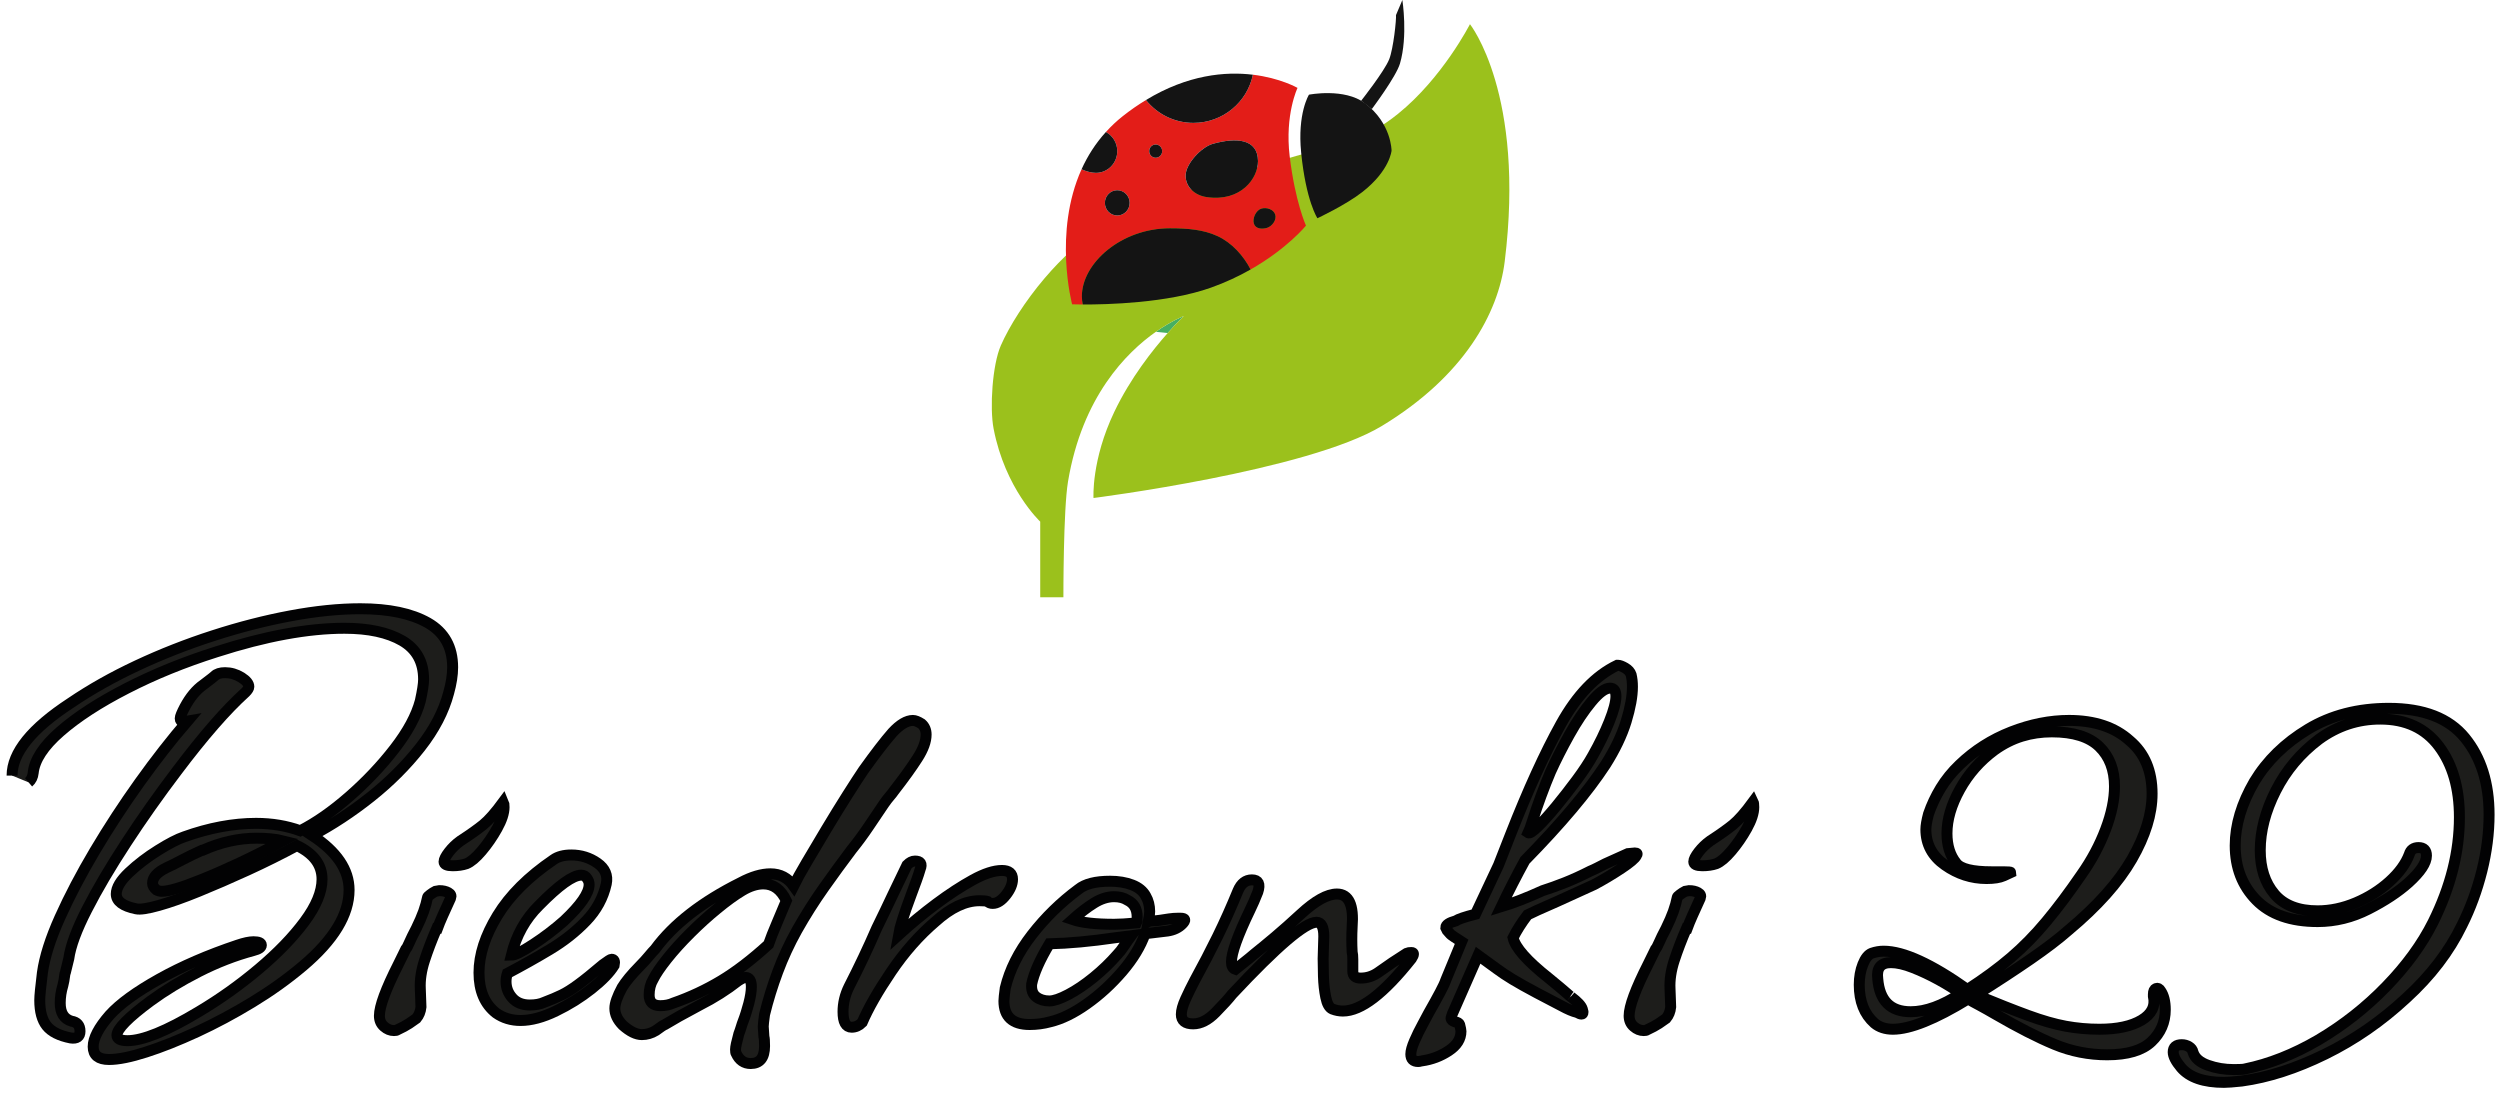 <?xml version="1.0" encoding="UTF-8"?>
<svg xmlns="http://www.w3.org/2000/svg" width="114" height="50" viewBox="0 0 114 50" fill="none">
  <g clip-path="url(#clip0_523_2311)">
    <path fill-rule="evenodd" clip-rule="evenodd" d="M53.984 14.411C53.984 14.411 53.444 14.613 52.707 15.13C52.888 15.152 53.068 15.17 53.247 15.186C53.683 14.694 53.984 14.411 53.984 14.411Z" fill="#47AF63"></path>
    <path fill-rule="evenodd" clip-rule="evenodd" d="M67.03 1.102C67.03 1.102 65.787 3.542 63.754 5.187C63.036 5.768 62.221 6.251 61.325 6.491C58.468 7.253 52.866 8.903 50.287 10.37C49.348 10.903 48.428 11.755 47.638 12.683C46.755 13.721 46.035 14.855 45.639 15.753C45.25 16.638 45.126 18.604 45.308 19.547C45.836 22.295 47.434 23.786 47.434 23.786V27.234H48.491C48.491 27.234 48.484 23.256 48.702 21.954C49.35 18.09 51.362 16.076 52.707 15.13C53.444 14.613 53.984 14.411 53.984 14.411C53.984 14.411 53.683 14.694 53.247 15.186C52.565 15.955 51.55 17.237 50.815 18.775C49.758 20.984 49.864 22.709 49.864 22.709C49.864 22.709 59.635 21.469 63.016 19.422C66.769 17.148 68.324 14.268 68.614 11.932C69.565 4.281 67.03 1.102 67.03 1.102Z" fill="#9BC11C"></path>
    <path fill-rule="evenodd" clip-rule="evenodd" d="M59.689 4.317C59.689 4.317 59.155 5.167 59.332 6.952C59.552 9.167 60.074 9.952 60.074 9.952C60.074 9.952 61.375 9.344 62.135 8.747C63.383 7.765 63.455 6.868 63.455 6.868C63.455 6.868 63.455 5.625 62.245 4.71C61.306 3.998 59.689 4.317 59.689 4.317Z" fill="#141414"></path>
    <path fill-rule="evenodd" clip-rule="evenodd" d="M63.948 0C63.948 0 64.206 1.644 63.839 2.897C63.661 3.503 62.554 4.974 62.554 4.974L62.069 4.593C62.069 4.593 63.124 3.257 63.345 2.709C63.541 2.219 63.679 0.873 63.657 0.689" fill="#141414"></path>
    <path fill-rule="evenodd" clip-rule="evenodd" d="M57.78 10.389C57.543 10.464 57.251 10.436 57.176 10.195C57.102 9.954 57.275 9.591 57.512 9.515C57.748 9.44 58.076 9.542 58.15 9.784C58.224 10.025 58.017 10.314 57.78 10.389ZM55.026 8.988C54.5 8.912 54.064 8.549 54.064 8.006C54.064 7.465 54.788 6.704 55.3 6.56C56.363 6.26 57.355 6.319 57.364 7.345C57.37 8.13 56.583 9.214 55.026 8.988ZM52.699 7.193C52.536 7.193 52.403 7.058 52.403 6.891C52.403 6.725 52.536 6.59 52.699 6.59C52.862 6.59 52.994 6.725 52.994 6.891C52.994 7.058 52.862 7.193 52.699 7.193ZM50.947 9.827C50.635 9.827 50.383 9.569 50.383 9.251C50.383 8.933 50.635 8.676 50.947 8.676C51.259 8.676 51.512 8.933 51.512 9.251C51.512 9.569 51.259 9.827 50.947 9.827ZM59.552 10.289C59.552 10.289 59.056 9.195 58.809 7.121C58.583 5.223 59.167 4.008 59.167 4.008C59.167 4.008 58.39 3.559 57.131 3.406C56.875 4.66 55.759 5.603 54.422 5.603C53.543 5.603 52.762 5.195 52.256 4.561C51.908 4.773 51.555 5.014 51.197 5.298C50.91 5.524 50.657 5.767 50.428 6.02C50.735 6.186 50.947 6.512 50.947 6.891C50.947 7.439 50.512 7.882 49.976 7.882C49.779 7.882 49.541 7.822 49.319 7.719C48.019 10.6 48.888 13.877 48.888 13.877C48.888 13.877 49.067 13.883 49.374 13.885C49.349 13.763 49.333 13.64 49.333 13.514C49.333 11.999 51.13 10.41 53.348 10.41C54.18 10.41 54.884 10.474 55.524 10.77C56.168 11.067 56.702 11.659 57.026 12.289C58.702 11.337 59.552 10.289 59.552 10.289Z" fill="#E31D18"></path>
    <path fill-rule="evenodd" clip-rule="evenodd" d="M55.525 10.77C54.884 10.474 54.18 10.41 53.348 10.41C51.131 10.41 49.333 11.999 49.333 13.514C49.333 13.64 49.35 13.763 49.374 13.885C50.477 13.889 53.23 13.822 55.209 13.12C55.897 12.876 56.501 12.587 57.027 12.289C56.702 11.659 56.168 11.067 55.525 10.77Z" fill="#141414"></path>
    <path fill-rule="evenodd" clip-rule="evenodd" d="M54.422 5.603C55.76 5.603 56.875 4.66 57.131 3.407C55.884 3.256 54.165 3.4 52.256 4.561C52.763 5.195 53.544 5.603 54.422 5.603Z" fill="#141414"></path>
    <path fill-rule="evenodd" clip-rule="evenodd" d="M55.301 6.56C54.789 6.704 54.065 7.465 54.065 8.007C54.065 8.548 54.501 8.912 55.027 8.988C56.584 9.214 57.371 8.13 57.364 7.344C57.356 6.319 56.364 6.261 55.301 6.56Z" fill="#141414"></path>
    <path fill-rule="evenodd" clip-rule="evenodd" d="M50.947 6.891C50.947 6.512 50.736 6.186 50.428 6.02C49.949 6.548 49.587 7.125 49.319 7.719C49.541 7.822 49.779 7.882 49.976 7.882C50.513 7.882 50.947 7.439 50.947 6.891Z" fill="#141414"></path>
    <path fill-rule="evenodd" clip-rule="evenodd" d="M50.947 8.675C50.636 8.675 50.383 8.933 50.383 9.251C50.383 9.569 50.636 9.827 50.947 9.827C51.259 9.827 51.512 9.569 51.512 9.251C51.512 8.933 51.259 8.675 50.947 8.675Z" fill="#141414"></path>
    <path fill-rule="evenodd" clip-rule="evenodd" d="M52.7 6.59C52.536 6.59 52.404 6.725 52.404 6.891C52.404 7.058 52.536 7.193 52.7 7.193C52.862 7.193 52.995 7.058 52.995 6.891C52.995 6.725 52.862 6.59 52.7 6.59Z" fill="#141414"></path>
    <path fill-rule="evenodd" clip-rule="evenodd" d="M57.512 9.515C57.275 9.59 57.103 9.954 57.176 10.195C57.25 10.436 57.543 10.464 57.78 10.389C58.016 10.313 58.224 10.025 58.15 9.784C58.076 9.543 57.749 9.44 57.512 9.515Z" fill="#141414"></path>
    <path fill-rule="evenodd" clip-rule="evenodd" d="M0.551 35.367C0.551 34.324 1.442 33.22 3.227 32.054C4.129 31.441 5.137 30.873 6.25 30.351C7.362 29.83 8.52 29.375 9.723 28.987C10.926 28.598 12.103 28.296 13.256 28.081C14.409 27.866 15.467 27.759 16.429 27.759C17.732 27.759 18.759 27.974 19.512 28.403C20.263 28.833 20.64 29.508 20.64 30.428C20.64 30.776 20.579 31.165 20.459 31.594C20.238 32.433 19.807 33.261 19.166 34.079C18.524 34.897 17.773 35.648 16.91 36.334C16.048 37.019 15.156 37.606 14.234 38.097C15.357 38.834 15.918 39.663 15.918 40.582C15.918 41.708 15.216 42.863 13.813 44.049C13.111 44.642 12.339 45.194 11.497 45.705C10.655 46.217 9.813 46.666 8.971 47.056C8.129 47.443 7.357 47.751 6.656 47.975C5.953 48.201 5.392 48.313 4.971 48.313C4.49 48.313 4.249 48.119 4.249 47.73C4.249 47.341 4.5 46.861 5.001 46.288C5.462 45.777 6.214 45.23 7.257 44.647C8.299 44.064 9.492 43.548 10.836 43.098C11.136 42.996 11.377 42.944 11.557 42.944C11.798 42.944 11.918 42.996 11.918 43.098C11.918 43.2 11.798 43.282 11.557 43.343C10.715 43.569 9.883 43.891 9.061 44.31C8.239 44.729 7.508 45.174 6.866 45.644C5.843 46.401 5.332 46.922 5.332 47.209C5.332 47.372 5.492 47.455 5.814 47.455C6.515 47.455 7.597 47.014 9.061 46.135C10.023 45.562 10.935 44.913 11.798 44.187C12.66 43.461 13.357 42.741 13.888 42.024C14.419 41.309 14.685 40.665 14.685 40.092C14.685 39.437 14.304 38.926 13.542 38.558C12.82 38.946 12.069 39.32 11.287 39.678C10.505 40.036 9.763 40.358 9.061 40.644C8.36 40.931 7.753 41.145 7.242 41.288C6.73 41.432 6.385 41.483 6.205 41.442C5.603 41.319 5.302 41.093 5.302 40.767C5.302 40.48 5.497 40.153 5.888 39.784C6.279 39.416 6.72 39.079 7.212 38.773C7.702 38.466 8.099 38.261 8.4 38.159C9.542 37.75 10.635 37.545 11.678 37.545C12.4 37.545 13.07 37.658 13.692 37.883C14.414 37.515 15.161 36.993 15.933 36.318C16.705 35.643 17.391 34.918 17.993 34.14C18.595 33.363 18.986 32.637 19.166 31.962C19.265 31.512 19.316 31.185 19.316 30.98C19.316 30.182 18.99 29.595 18.339 29.216C17.687 28.838 16.809 28.649 15.707 28.649C14.043 28.649 12.099 29.007 9.873 29.723C8.389 30.193 7.021 30.75 5.768 31.395C4.515 32.038 3.508 32.693 2.746 33.358C1.984 34.023 1.573 34.652 1.513 35.245C1.493 35.428 1.423 35.572 1.303 35.674" fill="#1D1D1B"></path>
    <path d="M0.551 35.367C0.551 34.324 1.442 33.22 3.227 32.054C4.129 31.441 5.137 30.873 6.25 30.351C7.362 29.83 8.52 29.375 9.723 28.987C10.926 28.598 12.103 28.296 13.256 28.081C14.409 27.866 15.467 27.759 16.429 27.759C17.732 27.759 18.759 27.974 19.512 28.403C20.263 28.833 20.64 29.508 20.64 30.428C20.64 30.776 20.579 31.165 20.459 31.594C20.238 32.433 19.807 33.261 19.166 34.079C18.524 34.897 17.773 35.648 16.91 36.334C16.048 37.019 15.156 37.606 14.234 38.097C15.357 38.834 15.918 39.663 15.918 40.582C15.918 41.708 15.216 42.863 13.813 44.049C13.111 44.642 12.339 45.194 11.497 45.705C10.655 46.217 9.813 46.666 8.971 47.056C8.129 47.443 7.357 47.751 6.656 47.975C5.953 48.201 5.392 48.313 4.971 48.313C4.49 48.313 4.249 48.119 4.249 47.73C4.249 47.341 4.5 46.861 5.001 46.288C5.462 45.777 6.214 45.23 7.257 44.647C8.299 44.064 9.492 43.548 10.836 43.098C11.136 42.996 11.377 42.944 11.557 42.944C11.798 42.944 11.918 42.996 11.918 43.098C11.918 43.2 11.798 43.282 11.557 43.343C10.715 43.569 9.883 43.891 9.061 44.31C8.239 44.729 7.508 45.174 6.866 45.644C5.843 46.401 5.332 46.922 5.332 47.209C5.332 47.372 5.492 47.455 5.814 47.455C6.515 47.455 7.597 47.014 9.061 46.135C10.023 45.562 10.935 44.913 11.798 44.187C12.66 43.461 13.357 42.741 13.888 42.024C14.419 41.309 14.685 40.665 14.685 40.092C14.685 39.437 14.304 38.926 13.542 38.558C12.82 38.946 12.069 39.32 11.287 39.678C10.505 40.036 9.763 40.358 9.061 40.644C8.36 40.931 7.753 41.145 7.242 41.288C6.73 41.432 6.385 41.483 6.205 41.442C5.603 41.319 5.302 41.093 5.302 40.767C5.302 40.48 5.497 40.153 5.888 39.784C6.279 39.416 6.72 39.079 7.212 38.773C7.702 38.466 8.099 38.261 8.4 38.159C9.542 37.75 10.635 37.545 11.678 37.545C12.4 37.545 13.07 37.658 13.692 37.883C14.414 37.515 15.161 36.993 15.933 36.318C16.705 35.643 17.391 34.918 17.993 34.14C18.595 33.363 18.986 32.637 19.166 31.962C19.265 31.512 19.316 31.185 19.316 30.98C19.316 30.182 18.99 29.595 18.339 29.216C17.687 28.838 16.809 28.649 15.707 28.649C14.043 28.649 12.099 29.007 9.873 29.723C8.389 30.193 7.021 30.75 5.768 31.395C4.515 32.038 3.508 32.693 2.746 33.358C1.984 34.023 1.573 34.652 1.513 35.245C1.493 35.428 1.423 35.572 1.303 35.674" stroke="#020203" stroke-width="0.5"></path>
    <path fill-rule="evenodd" clip-rule="evenodd" d="M3.227 47.332C2.705 47.229 2.34 47.044 2.129 46.779C1.919 46.514 1.813 46.125 1.813 45.614C1.813 45.511 1.823 45.358 1.843 45.154C1.863 44.95 1.893 44.683 1.934 44.356C2.034 43.641 2.299 42.802 2.731 41.841C3.162 40.879 3.693 39.867 4.324 38.803C4.956 37.74 5.637 36.697 6.369 35.674C7.101 34.652 7.827 33.721 8.549 32.882L8.369 32.913C8.269 32.913 8.218 32.862 8.218 32.76C8.218 32.678 8.289 32.504 8.429 32.238C8.67 31.788 8.951 31.451 9.271 31.226C9.432 31.103 9.552 31.011 9.632 30.95C9.712 30.888 9.762 30.847 9.782 30.827C9.883 30.725 10.043 30.674 10.264 30.674C10.524 30.674 10.77 30.746 11.001 30.888C11.231 31.032 11.347 31.175 11.347 31.317C11.347 31.379 11.296 31.461 11.196 31.564C10.313 32.361 9.271 33.557 8.069 35.152C7.246 36.237 6.474 37.33 5.753 38.435C5.031 39.539 4.434 40.552 3.964 41.472C3.492 42.392 3.216 43.139 3.136 43.712L2.986 44.325C2.966 44.366 2.951 44.438 2.941 44.539C2.931 44.642 2.906 44.775 2.866 44.938C2.786 45.205 2.746 45.47 2.746 45.736C2.746 46.187 2.916 46.462 3.257 46.565C3.517 46.605 3.648 46.758 3.648 47.025C3.648 47.27 3.508 47.372 3.227 47.332Z" fill="#1D1D1B"></path>
    <path fill-rule="evenodd" clip-rule="evenodd" d="M3.227 47.332C2.705 47.229 2.34 47.044 2.129 46.779C1.919 46.514 1.813 46.125 1.813 45.614C1.813 45.511 1.823 45.358 1.843 45.154C1.863 44.95 1.893 44.683 1.934 44.356C2.034 43.641 2.299 42.802 2.731 41.841C3.162 40.879 3.693 39.867 4.324 38.803C4.956 37.74 5.637 36.697 6.369 35.674C7.101 34.652 7.827 33.721 8.549 32.882L8.369 32.913C8.269 32.913 8.218 32.862 8.218 32.76C8.218 32.678 8.289 32.504 8.429 32.238C8.67 31.788 8.951 31.451 9.271 31.226C9.432 31.103 9.552 31.011 9.632 30.95C9.712 30.888 9.762 30.847 9.782 30.827C9.883 30.725 10.043 30.674 10.264 30.674C10.524 30.674 10.77 30.746 11.001 30.888C11.231 31.032 11.347 31.175 11.347 31.317C11.347 31.379 11.296 31.461 11.196 31.564C10.313 32.361 9.271 33.557 8.069 35.152C7.246 36.237 6.474 37.33 5.753 38.435C5.031 39.539 4.434 40.552 3.964 41.472C3.492 42.392 3.216 43.139 3.136 43.712L2.986 44.325C2.966 44.366 2.951 44.438 2.941 44.539C2.931 44.642 2.906 44.775 2.866 44.938C2.786 45.205 2.746 45.47 2.746 45.736C2.746 46.187 2.916 46.462 3.257 46.565C3.517 46.605 3.648 46.758 3.648 47.025C3.648 47.27 3.508 47.372 3.227 47.332Z" stroke="#020203" stroke-width="0.5"></path>
    <path fill-rule="evenodd" clip-rule="evenodd" d="M7.136 40.582C7.217 40.623 7.296 40.644 7.377 40.644C7.698 40.644 8.289 40.471 9.151 40.122C9.712 39.898 10.309 39.636 10.941 39.34C11.572 39.044 12.229 38.711 12.91 38.343C12.75 38.302 12.564 38.272 12.354 38.252C12.144 38.231 11.927 38.221 11.708 38.221C10.886 38.221 10.063 38.404 9.242 38.772H9.212C8.891 38.916 8.594 39.059 8.324 39.202C8.054 39.345 7.808 39.468 7.587 39.57C7.166 39.775 6.956 40.01 6.956 40.276C6.956 40.378 7.016 40.48 7.136 40.582Z" fill="#1D1D1B"></path>
    <path fill-rule="evenodd" clip-rule="evenodd" d="M7.136 40.582C7.217 40.623 7.296 40.644 7.377 40.644C7.698 40.644 8.289 40.471 9.151 40.122C9.712 39.898 10.309 39.636 10.941 39.34C11.572 39.044 12.229 38.711 12.91 38.343C12.75 38.302 12.564 38.272 12.354 38.252C12.144 38.231 11.927 38.221 11.708 38.221C10.886 38.221 10.063 38.404 9.242 38.772H9.212C8.891 38.916 8.594 39.059 8.324 39.202C8.054 39.345 7.808 39.468 7.587 39.57C7.166 39.775 6.956 40.01 6.956 40.276C6.956 40.378 7.016 40.48 7.136 40.582Z" stroke="#020203" stroke-width="0.5"></path>
    <path fill-rule="evenodd" clip-rule="evenodd" d="M20.639 39.478C20.378 39.478 20.248 39.417 20.248 39.294C20.248 39.192 20.324 39.044 20.474 38.849C20.624 38.655 20.799 38.486 21 38.343C21.441 38.057 21.787 37.811 22.038 37.607C22.288 37.403 22.594 37.055 22.955 36.564C22.974 36.605 22.985 36.686 22.985 36.809C22.985 37.075 22.88 37.397 22.669 37.776C22.459 38.154 22.223 38.496 21.962 38.803C21.702 39.11 21.471 39.304 21.27 39.386C21.09 39.447 20.88 39.478 20.639 39.478ZM17.963 46.994C17.802 46.994 17.652 46.933 17.512 46.81C17.371 46.688 17.301 46.523 17.301 46.32C17.301 45.89 17.592 45.103 18.173 43.957L18.504 43.282C18.544 43.242 18.599 43.14 18.669 42.976C18.74 42.812 18.845 42.597 18.985 42.331C19.125 42.045 19.235 41.789 19.316 41.565C19.396 41.339 19.456 41.125 19.497 40.92C19.497 40.9 19.536 40.858 19.617 40.798C19.696 40.736 19.777 40.685 19.857 40.644L20.038 40.613C20.198 40.613 20.333 40.644 20.444 40.706C20.554 40.767 20.589 40.848 20.549 40.95C20.409 41.257 20.288 41.523 20.188 41.748C20.087 41.974 20.008 42.168 19.948 42.331H19.917C19.696 42.843 19.511 43.329 19.361 43.789C19.211 44.248 19.145 44.684 19.166 45.092L19.196 45.921C19.175 46.125 19.105 46.299 18.985 46.442C18.905 46.503 18.794 46.58 18.654 46.672C18.514 46.764 18.333 46.861 18.113 46.963C18.093 46.984 18.043 46.994 17.963 46.994Z" fill="#1D1D1B"></path>
    <path fill-rule="evenodd" clip-rule="evenodd" d="M20.639 39.478C20.378 39.478 20.248 39.417 20.248 39.294C20.248 39.192 20.324 39.044 20.474 38.849C20.624 38.655 20.799 38.486 21 38.343C21.441 38.057 21.787 37.811 22.038 37.607C22.288 37.403 22.594 37.055 22.955 36.564C22.974 36.605 22.985 36.686 22.985 36.809C22.985 37.075 22.88 37.397 22.669 37.776C22.459 38.154 22.223 38.496 21.962 38.803C21.702 39.11 21.471 39.304 21.27 39.386C21.09 39.447 20.88 39.478 20.639 39.478ZM17.963 46.994C17.802 46.994 17.652 46.933 17.512 46.81C17.371 46.688 17.301 46.523 17.301 46.32C17.301 45.89 17.592 45.103 18.173 43.957L18.504 43.282C18.544 43.242 18.599 43.14 18.669 42.976C18.74 42.812 18.845 42.597 18.985 42.331C19.125 42.045 19.235 41.789 19.316 41.565C19.396 41.339 19.456 41.125 19.497 40.92C19.497 40.9 19.536 40.858 19.617 40.798C19.696 40.736 19.777 40.685 19.857 40.644L20.038 40.613C20.198 40.613 20.333 40.644 20.444 40.706C20.554 40.767 20.589 40.848 20.549 40.95C20.409 41.257 20.288 41.523 20.188 41.748C20.087 41.974 20.008 42.168 19.948 42.331H19.917C19.696 42.843 19.511 43.329 19.361 43.789C19.211 44.248 19.145 44.684 19.166 45.092L19.196 45.921C19.175 46.125 19.105 46.299 18.985 46.442C18.905 46.503 18.794 46.58 18.654 46.672C18.514 46.764 18.333 46.861 18.113 46.963C18.093 46.984 18.043 46.994 17.963 46.994Z" stroke="#020203" stroke-width="0.5"></path>
    <path fill-rule="evenodd" clip-rule="evenodd" d="M23.316 43.558C23.476 43.558 23.807 43.395 24.308 43.067C24.809 42.741 25.28 42.382 25.721 41.993C26.483 41.278 26.864 40.725 26.864 40.337C26.864 40.235 26.834 40.143 26.773 40.061C26.714 39.959 26.624 39.907 26.503 39.907C26.123 39.907 25.481 40.368 24.578 41.288C23.957 41.902 23.536 42.658 23.316 43.558ZM23.737 46.534C23.316 46.534 22.944 46.422 22.624 46.196C22.102 45.788 21.842 45.174 21.842 44.356C21.842 43.538 22.123 42.669 22.684 41.748C23.245 40.828 24.098 39.979 25.24 39.202C25.44 39.059 25.711 38.987 26.052 38.987C26.493 38.987 26.889 39.11 27.24 39.356C27.591 39.601 27.726 39.918 27.646 40.306C27.505 40.941 27.2 41.503 26.728 41.993C26.258 42.484 25.706 42.919 25.075 43.297C24.443 43.676 23.797 44.038 23.135 44.387C23.115 44.448 23.1 44.509 23.09 44.571C23.079 44.632 23.075 44.694 23.075 44.755C23.075 45.041 23.17 45.291 23.361 45.506C23.551 45.721 23.816 45.828 24.158 45.828C24.418 45.828 24.638 45.788 24.819 45.705C25.14 45.583 25.405 45.471 25.616 45.368C25.827 45.266 26.072 45.113 26.353 44.907C26.633 44.704 27.015 44.397 27.495 43.988C27.716 43.824 27.846 43.742 27.887 43.742C28.007 43.742 28.047 43.834 28.007 44.018C27.806 44.346 27.46 44.704 26.97 45.092C26.478 45.481 25.936 45.818 25.346 46.104C24.753 46.391 24.218 46.534 23.737 46.534Z" fill="#1D1D1B"></path>
    <path fill-rule="evenodd" clip-rule="evenodd" d="M23.316 43.558C23.476 43.558 23.807 43.395 24.308 43.067C24.809 42.741 25.28 42.382 25.721 41.993C26.483 41.278 26.864 40.725 26.864 40.337C26.864 40.235 26.834 40.143 26.773 40.061C26.714 39.959 26.624 39.907 26.503 39.907C26.123 39.907 25.481 40.368 24.578 41.288C23.957 41.902 23.536 42.658 23.316 43.558ZM23.737 46.534C23.316 46.534 22.944 46.422 22.624 46.196C22.102 45.788 21.842 45.174 21.842 44.356C21.842 43.538 22.123 42.669 22.684 41.748C23.245 40.828 24.098 39.979 25.24 39.202C25.44 39.059 25.711 38.987 26.052 38.987C26.493 38.987 26.889 39.11 27.24 39.356C27.591 39.601 27.726 39.918 27.646 40.306C27.505 40.941 27.2 41.503 26.728 41.993C26.258 42.484 25.706 42.919 25.075 43.297C24.443 43.676 23.797 44.038 23.135 44.387C23.115 44.448 23.1 44.509 23.09 44.571C23.079 44.632 23.075 44.694 23.075 44.755C23.075 45.041 23.17 45.291 23.361 45.506C23.551 45.721 23.816 45.828 24.158 45.828C24.418 45.828 24.638 45.788 24.819 45.705C25.14 45.583 25.405 45.471 25.616 45.368C25.827 45.266 26.072 45.113 26.353 44.907C26.633 44.704 27.015 44.397 27.495 43.988C27.716 43.824 27.846 43.742 27.887 43.742C28.007 43.742 28.047 43.834 28.007 44.018C27.806 44.346 27.46 44.704 26.97 45.092C26.478 45.481 25.936 45.818 25.346 46.104C24.753 46.391 24.218 46.534 23.737 46.534Z" stroke="#020203" stroke-width="0.5"></path>
    <path fill-rule="evenodd" clip-rule="evenodd" d="M30.112 45.859C30.332 45.859 30.534 45.819 30.714 45.736C31.476 45.471 32.197 45.133 32.879 44.724C33.56 44.315 34.282 43.763 35.044 43.067C35.144 42.781 35.264 42.475 35.405 42.147C35.545 41.82 35.696 41.462 35.856 41.073C35.616 40.562 35.264 40.306 34.804 40.306C34.503 40.306 34.182 40.409 33.841 40.613C33.5 40.818 33.12 41.094 32.698 41.442C32.297 41.769 31.891 42.137 31.48 42.546C31.069 42.955 30.714 43.348 30.413 43.727C30.112 44.106 29.902 44.417 29.781 44.663C29.661 44.867 29.601 45.102 29.601 45.368C29.601 45.696 29.771 45.859 30.112 45.859ZM34.232 48.497C33.931 48.497 33.711 48.344 33.57 48.037C33.55 48.016 33.541 47.955 33.541 47.853C33.541 47.751 33.59 47.515 33.691 47.147C33.73 47.044 33.766 46.943 33.796 46.841C33.826 46.738 33.861 46.636 33.901 46.534C33.941 46.432 33.981 46.314 34.022 46.181C34.062 46.048 34.102 45.91 34.142 45.767C34.222 45.46 34.262 45.205 34.262 45C34.262 44.714 34.172 44.57 33.992 44.57C33.931 44.57 33.821 44.622 33.661 44.724C33.4 44.929 33.124 45.123 32.833 45.307C32.543 45.491 32.237 45.665 31.916 45.828L30.954 46.35L30.323 46.718C30.263 46.738 30.122 46.831 29.902 46.995C29.701 47.117 29.491 47.178 29.27 47.178C29.009 47.178 28.719 47.035 28.398 46.749C28.157 46.503 28.037 46.247 28.037 45.982C28.037 45.757 28.148 45.44 28.368 45.031C28.529 44.765 28.799 44.438 29.18 44.049C29.34 43.886 29.476 43.738 29.586 43.604C29.696 43.471 29.791 43.364 29.872 43.282C30.714 42.137 32.017 41.124 33.781 40.245C34.282 39.979 34.733 39.846 35.134 39.846C35.575 39.846 35.926 40.031 36.187 40.398C36.307 40.153 36.503 39.8 36.773 39.34C37.044 38.88 37.345 38.374 37.675 37.822C38.006 37.269 38.327 36.748 38.638 36.257C38.949 35.766 39.194 35.388 39.374 35.122C39.916 34.365 40.357 33.792 40.698 33.404C41.039 33.036 41.349 32.852 41.63 32.852C41.73 32.852 41.86 32.903 42.021 33.005C42.161 33.128 42.231 33.292 42.231 33.496C42.231 33.803 42.102 34.161 41.84 34.57C41.58 34.979 41.219 35.48 40.758 36.073C40.718 36.134 40.657 36.211 40.578 36.303C40.497 36.395 40.407 36.513 40.307 36.656C40.086 36.983 39.856 37.326 39.615 37.683C39.374 38.042 39.114 38.395 38.834 38.742C38.432 39.274 38.011 39.852 37.57 40.475C37.129 41.099 36.718 41.748 36.338 42.423C35.996 43.037 35.705 43.666 35.465 44.31C35.225 44.954 35.024 45.603 34.864 46.258C34.843 46.401 34.828 46.519 34.819 46.611C34.808 46.703 34.804 46.769 34.804 46.81L34.834 47.27C34.853 47.332 34.864 47.474 34.864 47.7C34.864 48.232 34.653 48.497 34.232 48.497Z" fill="#1D1D1B"></path>
    <path fill-rule="evenodd" clip-rule="evenodd" d="M30.112 45.859C30.332 45.859 30.534 45.819 30.714 45.736C31.476 45.471 32.197 45.133 32.879 44.724C33.56 44.315 34.282 43.763 35.044 43.067C35.144 42.781 35.264 42.475 35.405 42.147C35.545 41.82 35.696 41.462 35.856 41.073C35.616 40.562 35.264 40.306 34.804 40.306C34.503 40.306 34.182 40.409 33.841 40.613C33.5 40.818 33.12 41.094 32.698 41.442C32.297 41.769 31.891 42.137 31.48 42.546C31.069 42.955 30.714 43.348 30.413 43.727C30.112 44.106 29.902 44.417 29.781 44.663C29.661 44.867 29.601 45.102 29.601 45.368C29.601 45.696 29.771 45.859 30.112 45.859ZM34.232 48.497C33.931 48.497 33.711 48.344 33.57 48.037C33.55 48.016 33.541 47.955 33.541 47.853C33.541 47.751 33.59 47.515 33.691 47.147C33.73 47.044 33.766 46.943 33.796 46.841C33.826 46.738 33.861 46.636 33.901 46.534C33.941 46.432 33.981 46.314 34.022 46.181C34.062 46.048 34.102 45.91 34.142 45.767C34.222 45.46 34.262 45.205 34.262 45C34.262 44.714 34.172 44.57 33.992 44.57C33.931 44.57 33.821 44.622 33.661 44.724C33.4 44.929 33.124 45.123 32.833 45.307C32.543 45.491 32.237 45.665 31.916 45.828L30.954 46.35L30.323 46.718C30.263 46.738 30.122 46.831 29.902 46.995C29.701 47.117 29.491 47.178 29.27 47.178C29.009 47.178 28.719 47.035 28.398 46.749C28.157 46.503 28.037 46.247 28.037 45.982C28.037 45.757 28.148 45.44 28.368 45.031C28.529 44.765 28.799 44.438 29.18 44.049C29.34 43.886 29.476 43.738 29.586 43.604C29.696 43.471 29.791 43.364 29.872 43.282C30.714 42.137 32.017 41.124 33.781 40.245C34.282 39.979 34.733 39.846 35.134 39.846C35.575 39.846 35.926 40.031 36.187 40.398C36.307 40.153 36.503 39.8 36.773 39.34C37.044 38.88 37.345 38.374 37.675 37.822C38.006 37.269 38.327 36.748 38.638 36.257C38.949 35.766 39.194 35.388 39.374 35.122C39.916 34.365 40.357 33.792 40.698 33.404C41.039 33.036 41.349 32.852 41.63 32.852C41.73 32.852 41.86 32.903 42.021 33.005C42.161 33.128 42.231 33.292 42.231 33.496C42.231 33.803 42.102 34.161 41.84 34.57C41.58 34.979 41.219 35.48 40.758 36.073C40.718 36.134 40.657 36.211 40.578 36.303C40.497 36.395 40.407 36.513 40.307 36.656C40.086 36.983 39.856 37.326 39.615 37.683C39.374 38.042 39.114 38.395 38.834 38.742C38.432 39.274 38.011 39.852 37.57 40.475C37.129 41.099 36.718 41.748 36.338 42.423C35.996 43.037 35.705 43.666 35.465 44.31C35.225 44.954 35.024 45.603 34.864 46.258C34.843 46.401 34.828 46.519 34.819 46.611C34.808 46.703 34.804 46.769 34.804 46.81L34.834 47.27C34.853 47.332 34.864 47.474 34.864 47.7C34.864 48.232 34.653 48.497 34.232 48.497Z" stroke="#020203" stroke-width="0.5"></path>
    <path fill-rule="evenodd" clip-rule="evenodd" d="M38.833 46.841C38.572 46.841 38.442 46.605 38.442 46.135C38.442 45.747 38.532 45.368 38.713 45C39.174 44.1 39.595 43.211 39.976 42.331C40.236 41.8 40.482 41.288 40.712 40.797C40.943 40.306 41.159 39.856 41.36 39.447C41.48 39.325 41.6 39.264 41.72 39.264C41.981 39.264 42.061 39.386 41.961 39.632C41.92 39.775 41.865 39.944 41.795 40.137C41.725 40.332 41.64 40.563 41.54 40.828C41.219 41.687 41.028 42.29 40.969 42.638C41.53 42.127 42.106 41.652 42.698 41.211C43.289 40.772 43.845 40.409 44.367 40.122C44.888 39.836 45.329 39.693 45.69 39.693C46.01 39.693 46.171 39.827 46.171 40.092C46.171 40.317 46.071 40.557 45.87 40.813C45.669 41.069 45.469 41.196 45.269 41.196C45.168 41.196 45.088 41.165 45.028 41.104C44.968 41.084 44.848 41.073 44.667 41.073C44.026 41.073 43.354 41.391 42.653 42.024C41.91 42.659 41.239 43.42 40.638 44.31C40.036 45.2 39.595 45.971 39.314 46.626C39.174 46.769 39.014 46.841 38.833 46.841Z" fill="#1D1D1B"></path>
    <path fill-rule="evenodd" clip-rule="evenodd" d="M38.833 46.841C38.572 46.841 38.442 46.605 38.442 46.135C38.442 45.747 38.532 45.368 38.713 45C39.174 44.1 39.595 43.211 39.976 42.331C40.236 41.8 40.482 41.288 40.712 40.797C40.943 40.306 41.159 39.856 41.36 39.447C41.48 39.325 41.6 39.264 41.72 39.264C41.981 39.264 42.061 39.386 41.961 39.632C41.92 39.775 41.865 39.944 41.795 40.137C41.725 40.332 41.64 40.563 41.54 40.828C41.219 41.687 41.028 42.29 40.969 42.638C41.53 42.127 42.106 41.652 42.698 41.211C43.289 40.772 43.845 40.409 44.367 40.122C44.888 39.836 45.329 39.693 45.69 39.693C46.01 39.693 46.171 39.827 46.171 40.092C46.171 40.317 46.071 40.557 45.87 40.813C45.669 41.069 45.469 41.196 45.269 41.196C45.168 41.196 45.088 41.165 45.028 41.104C44.968 41.084 44.848 41.073 44.667 41.073C44.026 41.073 43.354 41.391 42.653 42.024C41.91 42.659 41.239 43.42 40.638 44.31C40.036 45.2 39.595 45.971 39.314 46.626C39.174 46.769 39.014 46.841 38.833 46.841Z" stroke="#020203" stroke-width="0.5"></path>
    <path fill-rule="evenodd" clip-rule="evenodd" d="M50.801 42.147C50.922 42.147 51.067 42.142 51.237 42.132C51.408 42.122 51.603 42.106 51.824 42.086C51.844 42.045 51.854 41.953 51.854 41.809C51.854 41.441 51.704 41.186 51.403 41.042C51.242 40.941 51.042 40.889 50.801 40.889C50.501 40.889 50.194 40.987 49.884 41.181C49.573 41.375 49.248 41.625 48.907 41.932C49.328 42.076 49.959 42.147 50.801 42.147ZM47.854 45.644C48.054 45.644 48.34 45.547 48.711 45.353C49.082 45.158 49.468 44.898 49.87 44.57C50.27 44.244 50.631 43.895 50.952 43.527C51.052 43.425 51.152 43.297 51.252 43.144C51.353 42.991 51.463 42.832 51.583 42.669L50.861 42.76C49.739 42.925 48.736 43.017 47.854 43.037C47.413 43.773 47.142 44.386 47.043 44.877C47.022 45.143 47.092 45.337 47.253 45.46C47.413 45.583 47.614 45.644 47.854 45.644ZM46.952 46.718C46.17 46.718 45.779 46.36 45.779 45.644C45.779 45.603 45.784 45.532 45.794 45.429C45.804 45.327 45.819 45.204 45.839 45.061C46.04 44.223 46.446 43.41 47.057 42.623C47.669 41.835 48.375 41.145 49.178 40.551C49.478 40.306 49.959 40.184 50.621 40.184C51.001 40.184 51.338 40.24 51.629 40.353C51.919 40.465 52.124 40.634 52.245 40.858C52.365 41.063 52.425 41.299 52.425 41.564C52.425 41.605 52.42 41.667 52.411 41.748C52.4 41.83 52.385 41.922 52.365 42.024C52.405 42.004 52.47 41.994 52.56 41.994C52.651 41.994 52.766 41.983 52.906 41.963C53.047 41.943 53.182 41.922 53.313 41.901C53.443 41.881 53.578 41.871 53.718 41.871H53.839C54.059 41.871 54.084 41.958 53.913 42.132C53.743 42.305 53.518 42.413 53.237 42.454L52.215 42.577C52.014 43.149 51.668 43.722 51.178 44.294C50.686 44.867 50.145 45.364 49.553 45.782C48.962 46.201 48.405 46.472 47.884 46.595C47.584 46.677 47.273 46.718 46.952 46.718Z" fill="#1D1D1B"></path>
    <path fill-rule="evenodd" clip-rule="evenodd" d="M50.801 42.147C50.922 42.147 51.067 42.142 51.237 42.132C51.408 42.122 51.603 42.106 51.824 42.086C51.844 42.045 51.854 41.953 51.854 41.809C51.854 41.441 51.704 41.186 51.403 41.042C51.242 40.941 51.042 40.889 50.801 40.889C50.501 40.889 50.194 40.987 49.884 41.181C49.573 41.375 49.248 41.625 48.907 41.932C49.328 42.076 49.959 42.147 50.801 42.147ZM47.854 45.644C48.054 45.644 48.34 45.547 48.711 45.353C49.082 45.158 49.468 44.898 49.87 44.57C50.27 44.244 50.631 43.895 50.952 43.527C51.052 43.425 51.152 43.297 51.252 43.144C51.353 42.991 51.463 42.832 51.583 42.669L50.861 42.76C49.739 42.925 48.736 43.017 47.854 43.037C47.413 43.773 47.142 44.386 47.043 44.877C47.022 45.143 47.092 45.337 47.253 45.46C47.413 45.583 47.614 45.644 47.854 45.644ZM46.952 46.718C46.17 46.718 45.779 46.36 45.779 45.644C45.779 45.603 45.784 45.532 45.794 45.429C45.804 45.327 45.819 45.204 45.839 45.061C46.04 44.223 46.446 43.41 47.057 42.623C47.669 41.835 48.375 41.145 49.178 40.551C49.478 40.306 49.959 40.184 50.621 40.184C51.001 40.184 51.338 40.24 51.629 40.353C51.919 40.465 52.124 40.634 52.245 40.858C52.365 41.063 52.425 41.299 52.425 41.564C52.425 41.605 52.42 41.667 52.411 41.748C52.4 41.83 52.385 41.922 52.365 42.024C52.405 42.004 52.47 41.994 52.56 41.994C52.651 41.994 52.766 41.983 52.906 41.963C53.047 41.943 53.182 41.922 53.313 41.901C53.443 41.881 53.578 41.871 53.718 41.871H53.839C54.059 41.871 54.084 41.958 53.913 42.132C53.743 42.305 53.518 42.413 53.237 42.454L52.215 42.577C52.014 43.149 51.668 43.722 51.178 44.294C50.686 44.867 50.145 45.364 49.553 45.782C48.962 46.201 48.405 46.472 47.884 46.595C47.584 46.677 47.273 46.718 46.952 46.718Z" stroke="#020203" stroke-width="0.5"></path>
    <path fill-rule="evenodd" clip-rule="evenodd" d="M54.41 46.688C54.049 46.688 53.869 46.544 53.869 46.258C53.869 46.074 53.934 45.839 54.064 45.552C54.194 45.266 54.33 44.99 54.47 44.724C54.851 44.029 55.201 43.354 55.523 42.699C55.843 42.045 56.154 41.349 56.455 40.613C56.595 40.286 56.806 40.122 57.087 40.122C57.387 40.122 57.477 40.307 57.357 40.675C57.237 40.981 57.117 41.257 56.996 41.503C56.435 42.669 56.154 43.456 56.154 43.865C56.154 44.049 56.214 44.162 56.335 44.202C56.615 43.978 56.826 43.809 56.966 43.697C57.106 43.584 57.187 43.517 57.206 43.496C57.487 43.272 57.803 43.011 58.154 42.715C58.505 42.418 58.891 42.076 59.312 41.687C59.974 41.074 60.525 40.767 60.966 40.767C61.507 40.767 61.738 41.269 61.657 42.27C61.637 42.658 61.637 43.037 61.657 43.405C61.677 43.487 61.688 43.604 61.688 43.758V44.294C61.688 44.499 61.808 44.601 62.048 44.601C62.329 44.601 62.59 44.52 62.831 44.356L63.492 43.895L64.153 43.466C64.194 43.446 64.264 43.435 64.364 43.435C64.484 43.435 64.484 43.527 64.364 43.712C63.101 45.307 62.058 46.104 61.237 46.104C61.076 46.104 60.916 46.074 60.755 46.012C60.615 45.951 60.515 45.772 60.455 45.476C60.395 45.179 60.359 44.857 60.349 44.51C60.339 44.162 60.335 43.895 60.335 43.712L60.365 42.699C60.365 42.27 60.254 42.055 60.034 42.055C59.512 42.055 58.23 43.149 56.184 45.338C56.024 45.542 55.773 45.819 55.432 46.166C55.091 46.513 54.751 46.688 54.41 46.688Z" fill="#1D1D1B"></path>
    <path fill-rule="evenodd" clip-rule="evenodd" d="M54.41 46.688C54.049 46.688 53.869 46.544 53.869 46.258C53.869 46.074 53.934 45.839 54.064 45.552C54.194 45.266 54.33 44.99 54.47 44.724C54.851 44.029 55.201 43.354 55.523 42.699C55.843 42.045 56.154 41.349 56.455 40.613C56.595 40.286 56.806 40.122 57.087 40.122C57.387 40.122 57.477 40.307 57.357 40.675C57.237 40.981 57.117 41.257 56.996 41.503C56.435 42.669 56.154 43.456 56.154 43.865C56.154 44.049 56.214 44.162 56.335 44.202C56.615 43.978 56.826 43.809 56.966 43.697C57.106 43.584 57.187 43.517 57.206 43.496C57.487 43.272 57.803 43.011 58.154 42.715C58.505 42.418 58.891 42.076 59.312 41.687C59.974 41.074 60.525 40.767 60.966 40.767C61.507 40.767 61.738 41.269 61.657 42.27C61.637 42.658 61.637 43.037 61.657 43.405C61.677 43.487 61.688 43.604 61.688 43.758V44.294C61.688 44.499 61.808 44.601 62.048 44.601C62.329 44.601 62.59 44.52 62.831 44.356L63.492 43.895L64.153 43.466C64.194 43.446 64.264 43.435 64.364 43.435C64.484 43.435 64.484 43.527 64.364 43.712C63.101 45.307 62.058 46.104 61.237 46.104C61.076 46.104 60.916 46.074 60.755 46.012C60.615 45.951 60.515 45.772 60.455 45.476C60.395 45.179 60.359 44.857 60.349 44.51C60.339 44.162 60.335 43.895 60.335 43.712L60.365 42.699C60.365 42.27 60.254 42.055 60.034 42.055C59.512 42.055 58.23 43.149 56.184 45.338C56.024 45.542 55.773 45.819 55.432 46.166C55.091 46.513 54.751 46.688 54.41 46.688Z" stroke="#020203" stroke-width="0.5"></path>
    <path fill-rule="evenodd" clip-rule="evenodd" d="M69.687 37.975C69.747 38.016 69.898 37.919 70.138 37.683C70.379 37.448 70.654 37.142 70.965 36.764C71.276 36.385 71.587 35.986 71.898 35.567C72.208 35.148 72.454 34.775 72.635 34.447C72.935 33.915 73.186 33.399 73.386 32.898C73.586 32.397 73.687 32.014 73.687 31.747C73.687 31.502 73.597 31.379 73.416 31.379C73.195 31.379 72.915 31.584 72.574 31.993C72.233 32.402 71.898 32.903 71.567 33.495C71.236 34.089 70.95 34.652 70.709 35.183C70.569 35.511 70.424 35.879 70.273 36.288C70.123 36.697 69.998 37.059 69.898 37.377C69.797 37.694 69.727 37.893 69.687 37.975ZM64.846 48.375C64.826 48.375 64.8 48.38 64.77 48.39C64.74 48.4 64.705 48.405 64.665 48.405C64.444 48.405 64.334 48.293 64.334 48.068C64.334 47.925 64.39 47.725 64.5 47.47C64.61 47.214 64.736 46.958 64.876 46.703C65.016 46.447 65.106 46.278 65.146 46.197C65.367 45.808 65.542 45.491 65.672 45.245C65.802 45 65.888 44.816 65.928 44.693L66.65 42.945L66.319 42.73C66.219 42.669 66.143 42.607 66.094 42.546C66.043 42.484 66.008 42.444 65.988 42.423L65.928 42.3C65.928 42.178 66.078 42.076 66.379 41.993C66.499 41.912 66.8 41.809 67.281 41.687L68.334 39.447L68.875 38.067C69.677 36.022 70.444 34.339 71.176 33.021C71.908 31.701 72.764 30.807 73.747 30.336H73.777C73.857 30.336 73.967 30.378 74.108 30.459C74.248 30.541 74.338 30.643 74.379 30.766C74.398 30.847 74.413 30.934 74.424 31.026C74.434 31.119 74.439 31.216 74.439 31.317C74.439 31.747 74.343 32.274 74.153 32.898C73.962 33.522 73.646 34.181 73.206 34.876C72.804 35.49 72.298 36.16 71.687 36.886C71.075 37.612 70.359 38.394 69.537 39.233C69.156 39.929 68.795 40.634 68.454 41.349C68.995 41.186 69.627 40.94 70.348 40.613C70.669 40.511 71.01 40.388 71.372 40.245C71.732 40.102 72.112 39.929 72.514 39.724C72.614 39.683 72.725 39.631 72.845 39.57C72.965 39.508 73.085 39.447 73.206 39.386L74.228 38.926L74.559 38.895C74.659 38.895 74.679 38.937 74.619 39.017C74.559 39.14 74.329 39.335 73.928 39.601C73.526 39.867 73.116 40.112 72.695 40.337L71.01 41.104C70.629 41.268 70.329 41.401 70.108 41.503C69.887 41.606 69.737 41.677 69.657 41.717C69.516 41.902 69.391 42.081 69.281 42.255C69.171 42.429 69.076 42.597 68.995 42.761C69.096 43.211 69.637 43.824 70.619 44.601C71.02 44.929 71.301 45.164 71.462 45.307C71.622 45.45 71.682 45.501 71.642 45.46C71.943 45.686 72.112 45.87 72.153 46.012L72.183 46.135V46.166C72.183 46.268 72.093 46.268 71.912 46.166C71.732 46.125 71.491 46.023 71.191 45.859L70.078 45.276C69.617 45.031 69.251 44.826 68.98 44.662C68.71 44.499 68.464 44.335 68.244 44.171C68.023 44.008 67.742 43.803 67.402 43.558C66.96 44.561 66.569 45.45 66.229 46.227C66.209 46.289 66.193 46.335 66.184 46.366C66.173 46.395 66.168 46.421 66.168 46.442C66.168 46.503 66.229 46.554 66.349 46.596C66.469 46.616 66.539 46.657 66.559 46.718C66.579 46.799 66.595 46.866 66.605 46.917C66.615 46.968 66.62 47.004 66.62 47.025C66.62 47.373 66.434 47.669 66.063 47.914C65.692 48.16 65.286 48.313 64.846 48.375Z" fill="#1D1D1B"></path>
    <path fill-rule="evenodd" clip-rule="evenodd" d="M69.687 37.975C69.747 38.016 69.898 37.919 70.138 37.683C70.379 37.448 70.654 37.142 70.965 36.764C71.276 36.385 71.587 35.986 71.898 35.567C72.208 35.148 72.454 34.775 72.635 34.447C72.935 33.915 73.186 33.399 73.386 32.898C73.586 32.397 73.687 32.014 73.687 31.747C73.687 31.502 73.597 31.379 73.416 31.379C73.195 31.379 72.915 31.584 72.574 31.993C72.233 32.402 71.898 32.903 71.567 33.495C71.236 34.089 70.95 34.652 70.709 35.183C70.569 35.511 70.424 35.879 70.273 36.288C70.123 36.697 69.998 37.059 69.898 37.377C69.797 37.694 69.727 37.893 69.687 37.975ZM64.846 48.375C64.826 48.375 64.8 48.38 64.77 48.39C64.74 48.4 64.705 48.405 64.665 48.405C64.444 48.405 64.334 48.293 64.334 48.068C64.334 47.925 64.39 47.725 64.5 47.47C64.61 47.214 64.736 46.958 64.876 46.703C65.016 46.447 65.106 46.278 65.146 46.197C65.367 45.808 65.542 45.491 65.672 45.245C65.802 45 65.888 44.816 65.928 44.693L66.65 42.945L66.319 42.73C66.219 42.669 66.143 42.607 66.094 42.546C66.043 42.484 66.008 42.444 65.988 42.423L65.928 42.3C65.928 42.178 66.078 42.076 66.379 41.993C66.499 41.912 66.8 41.809 67.281 41.687L68.334 39.447L68.875 38.067C69.677 36.022 70.444 34.339 71.176 33.021C71.908 31.701 72.764 30.807 73.747 30.336H73.777C73.857 30.336 73.967 30.378 74.108 30.459C74.248 30.541 74.338 30.643 74.379 30.766C74.398 30.847 74.413 30.934 74.424 31.026C74.434 31.119 74.439 31.216 74.439 31.317C74.439 31.747 74.343 32.274 74.153 32.898C73.962 33.522 73.646 34.181 73.206 34.876C72.804 35.49 72.298 36.16 71.687 36.886C71.075 37.612 70.359 38.394 69.537 39.233C69.156 39.929 68.795 40.634 68.454 41.349C68.995 41.186 69.627 40.94 70.348 40.613C70.669 40.511 71.01 40.388 71.372 40.245C71.732 40.102 72.112 39.929 72.514 39.724C72.614 39.683 72.725 39.631 72.845 39.57C72.965 39.508 73.085 39.447 73.206 39.386L74.228 38.926L74.559 38.895C74.659 38.895 74.679 38.937 74.619 39.017C74.559 39.14 74.329 39.335 73.928 39.601C73.526 39.867 73.116 40.112 72.695 40.337L71.01 41.104C70.629 41.268 70.329 41.401 70.108 41.503C69.887 41.606 69.737 41.677 69.657 41.717C69.516 41.902 69.391 42.081 69.281 42.255C69.171 42.429 69.076 42.597 68.995 42.761C69.096 43.211 69.637 43.824 70.619 44.601C71.02 44.929 71.301 45.164 71.462 45.307C71.622 45.45 71.682 45.501 71.642 45.46C71.943 45.686 72.112 45.87 72.153 46.012L72.183 46.135V46.166C72.183 46.268 72.093 46.268 71.912 46.166C71.732 46.125 71.491 46.023 71.191 45.859L70.078 45.276C69.617 45.031 69.251 44.826 68.98 44.662C68.71 44.499 68.464 44.335 68.244 44.171C68.023 44.008 67.742 43.803 67.402 43.558C66.96 44.561 66.569 45.45 66.229 46.227C66.209 46.289 66.193 46.335 66.184 46.366C66.173 46.395 66.168 46.421 66.168 46.442C66.168 46.503 66.229 46.554 66.349 46.596C66.469 46.616 66.539 46.657 66.559 46.718C66.579 46.799 66.595 46.866 66.605 46.917C66.615 46.968 66.62 47.004 66.62 47.025C66.62 47.373 66.434 47.669 66.063 47.914C65.692 48.16 65.286 48.313 64.846 48.375Z" stroke="#020203" stroke-width="0.5"></path>
    <path fill-rule="evenodd" clip-rule="evenodd" d="M77.627 39.478C77.365 39.478 77.236 39.417 77.236 39.294C77.236 39.192 77.311 39.044 77.461 38.849C77.612 38.655 77.787 38.486 77.987 38.343C78.428 38.057 78.774 37.811 79.025 37.607C79.275 37.403 79.582 37.055 79.942 36.564C79.962 36.605 79.972 36.686 79.972 36.809C79.972 37.075 79.867 37.397 79.657 37.776C79.446 38.154 79.21 38.496 78.949 38.803C78.689 39.11 78.458 39.304 78.258 39.386C78.078 39.447 77.867 39.478 77.627 39.478ZM74.95 46.994C74.79 46.994 74.639 46.933 74.499 46.81C74.358 46.688 74.288 46.523 74.288 46.32C74.288 45.89 74.579 45.103 75.16 43.957L75.491 43.282C75.531 43.242 75.586 43.14 75.657 42.976C75.727 42.812 75.832 42.597 75.973 42.331C76.113 42.045 76.223 41.789 76.304 41.565C76.383 41.339 76.444 41.125 76.484 40.92C76.484 40.9 76.523 40.858 76.604 40.798C76.684 40.736 76.765 40.685 76.844 40.644L77.025 40.613C77.185 40.613 77.32 40.644 77.431 40.706C77.541 40.767 77.576 40.848 77.536 40.95C77.396 41.257 77.275 41.523 77.175 41.748C77.075 41.974 76.995 42.168 76.935 42.331H76.905C76.684 42.843 76.499 43.329 76.348 43.789C76.198 44.248 76.132 44.684 76.153 45.092L76.183 45.921C76.163 46.125 76.093 46.299 75.973 46.442C75.892 46.503 75.782 46.58 75.642 46.672C75.501 46.764 75.321 46.861 75.1 46.963C75.08 46.984 75.03 46.994 74.95 46.994Z" fill="#1D1D1B"></path>
    <path fill-rule="evenodd" clip-rule="evenodd" d="M77.627 39.478C77.365 39.478 77.236 39.417 77.236 39.294C77.236 39.192 77.311 39.044 77.461 38.849C77.612 38.655 77.787 38.486 77.987 38.343C78.428 38.057 78.774 37.811 79.025 37.607C79.275 37.403 79.582 37.055 79.942 36.564C79.962 36.605 79.972 36.686 79.972 36.809C79.972 37.075 79.867 37.397 79.657 37.776C79.446 38.154 79.21 38.496 78.949 38.803C78.689 39.11 78.458 39.304 78.258 39.386C78.078 39.447 77.867 39.478 77.627 39.478ZM74.95 46.994C74.79 46.994 74.639 46.933 74.499 46.81C74.358 46.688 74.288 46.523 74.288 46.32C74.288 45.89 74.579 45.103 75.16 43.957L75.491 43.282C75.531 43.242 75.586 43.14 75.657 42.976C75.727 42.812 75.832 42.597 75.973 42.331C76.113 42.045 76.223 41.789 76.304 41.565C76.383 41.339 76.444 41.125 76.484 40.92C76.484 40.9 76.523 40.858 76.604 40.798C76.684 40.736 76.765 40.685 76.844 40.644L77.025 40.613C77.185 40.613 77.32 40.644 77.431 40.706C77.541 40.767 77.576 40.848 77.536 40.95C77.396 41.257 77.275 41.523 77.175 41.748C77.075 41.974 76.995 42.168 76.935 42.331H76.905C76.684 42.843 76.499 43.329 76.348 43.789C76.198 44.248 76.132 44.684 76.153 45.092L76.183 45.921C76.163 46.125 76.093 46.299 75.973 46.442C75.892 46.503 75.782 46.58 75.642 46.672C75.501 46.764 75.321 46.861 75.1 46.963C75.08 46.984 75.03 46.994 74.95 46.994Z" stroke="#020203" stroke-width="0.5"></path>
    <path fill-rule="evenodd" clip-rule="evenodd" d="M87.128 46.135C87.81 46.135 88.572 45.859 89.414 45.306C89.133 45.102 88.797 44.893 88.406 44.678C88.015 44.463 87.624 44.279 87.234 44.126C86.843 43.972 86.507 43.896 86.226 43.896C85.764 43.896 85.564 44.141 85.625 44.632C85.705 45.634 86.206 46.135 87.128 46.135ZM96.09 48.099C95.248 48.099 94.446 47.94 93.684 47.623C92.922 47.306 92.03 46.851 91.008 46.258C90.727 46.095 90.482 45.956 90.271 45.843C90.06 45.732 89.885 45.634 89.745 45.552C88.241 46.473 87.098 46.933 86.316 46.933C85.975 46.933 85.694 46.841 85.475 46.657C85.013 46.247 84.782 45.665 84.782 44.907C84.782 44.56 84.838 44.248 84.948 43.972C85.058 43.696 85.193 43.527 85.354 43.466C85.534 43.405 85.715 43.374 85.895 43.374C86.797 43.374 88.071 43.957 89.715 45.123C90.476 44.632 91.138 44.146 91.699 43.665C92.26 43.185 92.797 42.638 93.308 42.024C93.819 41.411 94.356 40.695 94.917 39.877C95.378 39.223 95.744 38.538 96.015 37.822C96.286 37.106 96.421 36.452 96.421 35.858C96.421 35.101 96.19 34.498 95.729 34.048C95.267 33.599 94.546 33.373 93.564 33.373C93.083 33.373 92.626 33.44 92.195 33.573C91.764 33.706 91.349 33.915 90.948 34.202C90.286 34.692 89.76 35.291 89.369 35.996C88.978 36.702 88.782 37.371 88.782 38.005C88.782 38.558 88.923 39.008 89.203 39.356C89.403 39.621 89.945 39.754 90.828 39.754H91.368C91.589 39.754 91.699 39.765 91.699 39.785L91.368 39.938C91.188 40.02 90.927 40.061 90.586 40.061C89.905 40.061 89.273 39.856 88.692 39.447C88.11 39.038 87.82 38.496 87.82 37.822C87.82 37.658 87.86 37.423 87.941 37.116C88.081 36.707 88.266 36.314 88.496 35.935C88.727 35.556 89.012 35.204 89.354 34.877C90.035 34.222 90.822 33.721 91.714 33.373C92.606 33.026 93.484 32.851 94.346 32.851C95.508 32.851 96.431 33.158 97.112 33.772C97.794 34.345 98.135 35.152 98.135 36.196C98.135 37.116 97.829 38.108 97.218 39.171C96.606 40.235 95.639 41.319 94.316 42.423C93.875 42.812 93.298 43.251 92.587 43.742C91.874 44.233 91.047 44.775 90.106 45.368C91.047 45.757 91.84 46.069 92.481 46.304C93.123 46.539 93.694 46.703 94.195 46.795C94.696 46.887 95.207 46.933 95.729 46.933C96.551 46.933 97.192 46.795 97.654 46.519C98.115 46.242 98.295 45.879 98.195 45.429V45.337C98.195 45.195 98.235 45.108 98.315 45.077C98.396 45.046 98.466 45.082 98.526 45.184C98.666 45.389 98.737 45.675 98.737 46.043C98.737 46.615 98.526 47.102 98.105 47.5C97.684 47.899 97.012 48.099 96.09 48.099Z" fill="#1D1D1B"></path>
    <path fill-rule="evenodd" clip-rule="evenodd" d="M87.128 46.135C87.81 46.135 88.572 45.859 89.414 45.306C89.133 45.102 88.797 44.893 88.406 44.678C88.015 44.463 87.624 44.279 87.234 44.126C86.843 43.972 86.507 43.896 86.226 43.896C85.764 43.896 85.564 44.141 85.625 44.632C85.705 45.634 86.206 46.135 87.128 46.135ZM96.09 48.099C95.248 48.099 94.446 47.94 93.684 47.623C92.922 47.306 92.03 46.851 91.008 46.258C90.727 46.095 90.482 45.956 90.271 45.843C90.06 45.732 89.885 45.634 89.745 45.552C88.241 46.473 87.098 46.933 86.316 46.933C85.975 46.933 85.694 46.841 85.475 46.657C85.013 46.247 84.782 45.665 84.782 44.907C84.782 44.56 84.838 44.248 84.948 43.972C85.058 43.696 85.193 43.527 85.354 43.466C85.534 43.405 85.715 43.374 85.895 43.374C86.797 43.374 88.071 43.957 89.715 45.123C90.476 44.632 91.138 44.146 91.699 43.665C92.26 43.185 92.797 42.638 93.308 42.024C93.819 41.411 94.356 40.695 94.917 39.877C95.378 39.223 95.744 38.538 96.015 37.822C96.286 37.106 96.421 36.452 96.421 35.858C96.421 35.101 96.19 34.498 95.729 34.048C95.267 33.599 94.546 33.373 93.564 33.373C93.083 33.373 92.626 33.44 92.195 33.573C91.764 33.706 91.349 33.915 90.948 34.202C90.286 34.692 89.76 35.291 89.369 35.996C88.978 36.702 88.782 37.371 88.782 38.005C88.782 38.558 88.923 39.008 89.203 39.356C89.403 39.621 89.945 39.754 90.828 39.754H91.368C91.589 39.754 91.699 39.765 91.699 39.785L91.368 39.938C91.188 40.02 90.927 40.061 90.586 40.061C89.905 40.061 89.273 39.856 88.692 39.447C88.11 39.038 87.82 38.496 87.82 37.822C87.82 37.658 87.86 37.423 87.941 37.116C88.081 36.707 88.266 36.314 88.496 35.935C88.727 35.556 89.012 35.204 89.354 34.877C90.035 34.222 90.822 33.721 91.714 33.373C92.606 33.026 93.484 32.851 94.346 32.851C95.508 32.851 96.431 33.158 97.112 33.772C97.794 34.345 98.135 35.152 98.135 36.196C98.135 37.116 97.829 38.108 97.218 39.171C96.606 40.235 95.639 41.319 94.316 42.423C93.875 42.812 93.298 43.251 92.587 43.742C91.874 44.233 91.047 44.775 90.106 45.368C91.047 45.757 91.84 46.069 92.481 46.304C93.123 46.539 93.694 46.703 94.195 46.795C94.696 46.887 95.207 46.933 95.729 46.933C96.551 46.933 97.192 46.795 97.654 46.519C98.115 46.242 98.295 45.879 98.195 45.429V45.337C98.195 45.195 98.235 45.108 98.315 45.077C98.396 45.046 98.466 45.082 98.526 45.184C98.666 45.389 98.737 45.675 98.737 46.043C98.737 46.615 98.526 47.102 98.105 47.5C97.684 47.899 97.012 48.099 96.09 48.099Z" stroke="#020203" stroke-width="0.5"></path>
    <path fill-rule="evenodd" clip-rule="evenodd" d="M101.413 49.356C100.491 49.356 99.84 49.131 99.458 48.681C99.218 48.395 99.098 48.16 99.098 47.976C99.098 47.751 99.228 47.638 99.489 47.638C99.609 47.638 99.719 47.669 99.819 47.73C99.919 47.792 99.979 47.873 100 47.976C100.08 48.242 100.305 48.441 100.677 48.574C101.047 48.707 101.444 48.773 101.864 48.773C102.145 48.773 102.316 48.763 102.376 48.743C103.478 48.517 104.591 48.078 105.714 47.424C106.857 46.749 107.889 45.936 108.811 44.985C109.733 44.034 110.445 43.057 110.946 42.055C111.748 40.44 112.149 38.844 112.149 37.269C112.149 35.94 111.838 34.861 111.217 34.033C110.596 33.204 109.703 32.79 108.54 32.79C107.518 32.79 106.586 33.098 105.744 33.711C104.902 34.345 104.245 35.127 103.774 36.058C103.303 36.988 103.067 37.894 103.067 38.772C103.067 39.591 103.283 40.255 103.714 40.767C104.144 41.278 104.801 41.534 105.684 41.534C106.265 41.534 106.846 41.411 107.428 41.166C108.009 40.92 108.52 40.598 108.962 40.199C109.402 39.8 109.703 39.386 109.864 38.957C109.924 38.752 110.064 38.649 110.285 38.649C110.525 38.649 110.646 38.772 110.646 39.018C110.646 39.345 110.375 39.754 109.833 40.245C109.353 40.675 108.741 41.079 107.999 41.457C107.257 41.835 106.485 42.024 105.684 42.024C104.461 42.024 103.528 41.697 102.887 41.043C102.245 40.388 101.925 39.56 101.925 38.558C101.925 37.617 102.215 36.646 102.797 35.644C103.378 34.682 104.195 33.885 105.248 33.251C106.3 32.617 107.528 32.3 108.931 32.3C110.515 32.3 111.673 32.749 112.405 33.649C113.137 34.55 113.502 35.716 113.502 37.147C113.502 37.986 113.392 38.844 113.172 39.724C112.951 40.603 112.65 41.421 112.27 42.178C111.688 43.385 110.836 44.499 109.713 45.522C108.59 46.565 107.363 47.413 106.03 48.068C104.696 48.722 103.428 49.131 102.225 49.295C102.024 49.315 101.86 49.33 101.729 49.341C101.598 49.351 101.493 49.356 101.413 49.356Z" fill="#1D1D1B"></path>
    <path fill-rule="evenodd" clip-rule="evenodd" d="M101.413 49.356C100.491 49.356 99.84 49.131 99.458 48.681C99.218 48.395 99.098 48.16 99.098 47.976C99.098 47.751 99.228 47.638 99.489 47.638C99.609 47.638 99.719 47.669 99.819 47.73C99.919 47.792 99.979 47.873 100 47.976C100.08 48.242 100.305 48.441 100.677 48.574C101.047 48.707 101.444 48.773 101.864 48.773C102.145 48.773 102.316 48.763 102.376 48.743C103.478 48.517 104.591 48.078 105.714 47.424C106.857 46.749 107.889 45.936 108.811 44.985C109.733 44.034 110.445 43.057 110.946 42.055C111.748 40.44 112.149 38.844 112.149 37.269C112.149 35.94 111.838 34.861 111.217 34.033C110.596 33.204 109.703 32.79 108.54 32.79C107.518 32.79 106.586 33.098 105.744 33.711C104.902 34.345 104.245 35.127 103.774 36.058C103.303 36.988 103.067 37.894 103.067 38.772C103.067 39.591 103.283 40.255 103.714 40.767C104.144 41.278 104.801 41.534 105.684 41.534C106.265 41.534 106.846 41.411 107.428 41.166C108.009 40.92 108.52 40.598 108.962 40.199C109.402 39.8 109.703 39.386 109.864 38.957C109.924 38.752 110.064 38.649 110.285 38.649C110.525 38.649 110.646 38.772 110.646 39.018C110.646 39.345 110.375 39.754 109.833 40.245C109.353 40.675 108.741 41.079 107.999 41.457C107.257 41.835 106.485 42.024 105.684 42.024C104.461 42.024 103.528 41.697 102.887 41.043C102.245 40.388 101.925 39.56 101.925 38.558C101.925 37.617 102.215 36.646 102.797 35.644C103.378 34.682 104.195 33.885 105.248 33.251C106.3 32.617 107.528 32.3 108.931 32.3C110.515 32.3 111.673 32.749 112.405 33.649C113.137 34.55 113.502 35.716 113.502 37.147C113.502 37.986 113.392 38.844 113.172 39.724C112.951 40.603 112.65 41.421 112.27 42.178C111.688 43.385 110.836 44.499 109.713 45.522C108.59 46.565 107.363 47.413 106.03 48.068C104.696 48.722 103.428 49.131 102.225 49.295C102.024 49.315 101.86 49.33 101.729 49.341C101.598 49.351 101.493 49.356 101.413 49.356Z" stroke="#020203" stroke-width="0.5"></path>
  </g>
  <defs>
    <clipPath id="clip0_523_2311">
      <rect width="114" height="50" fill="white"></rect>
    </clipPath>
  </defs>
</svg>
